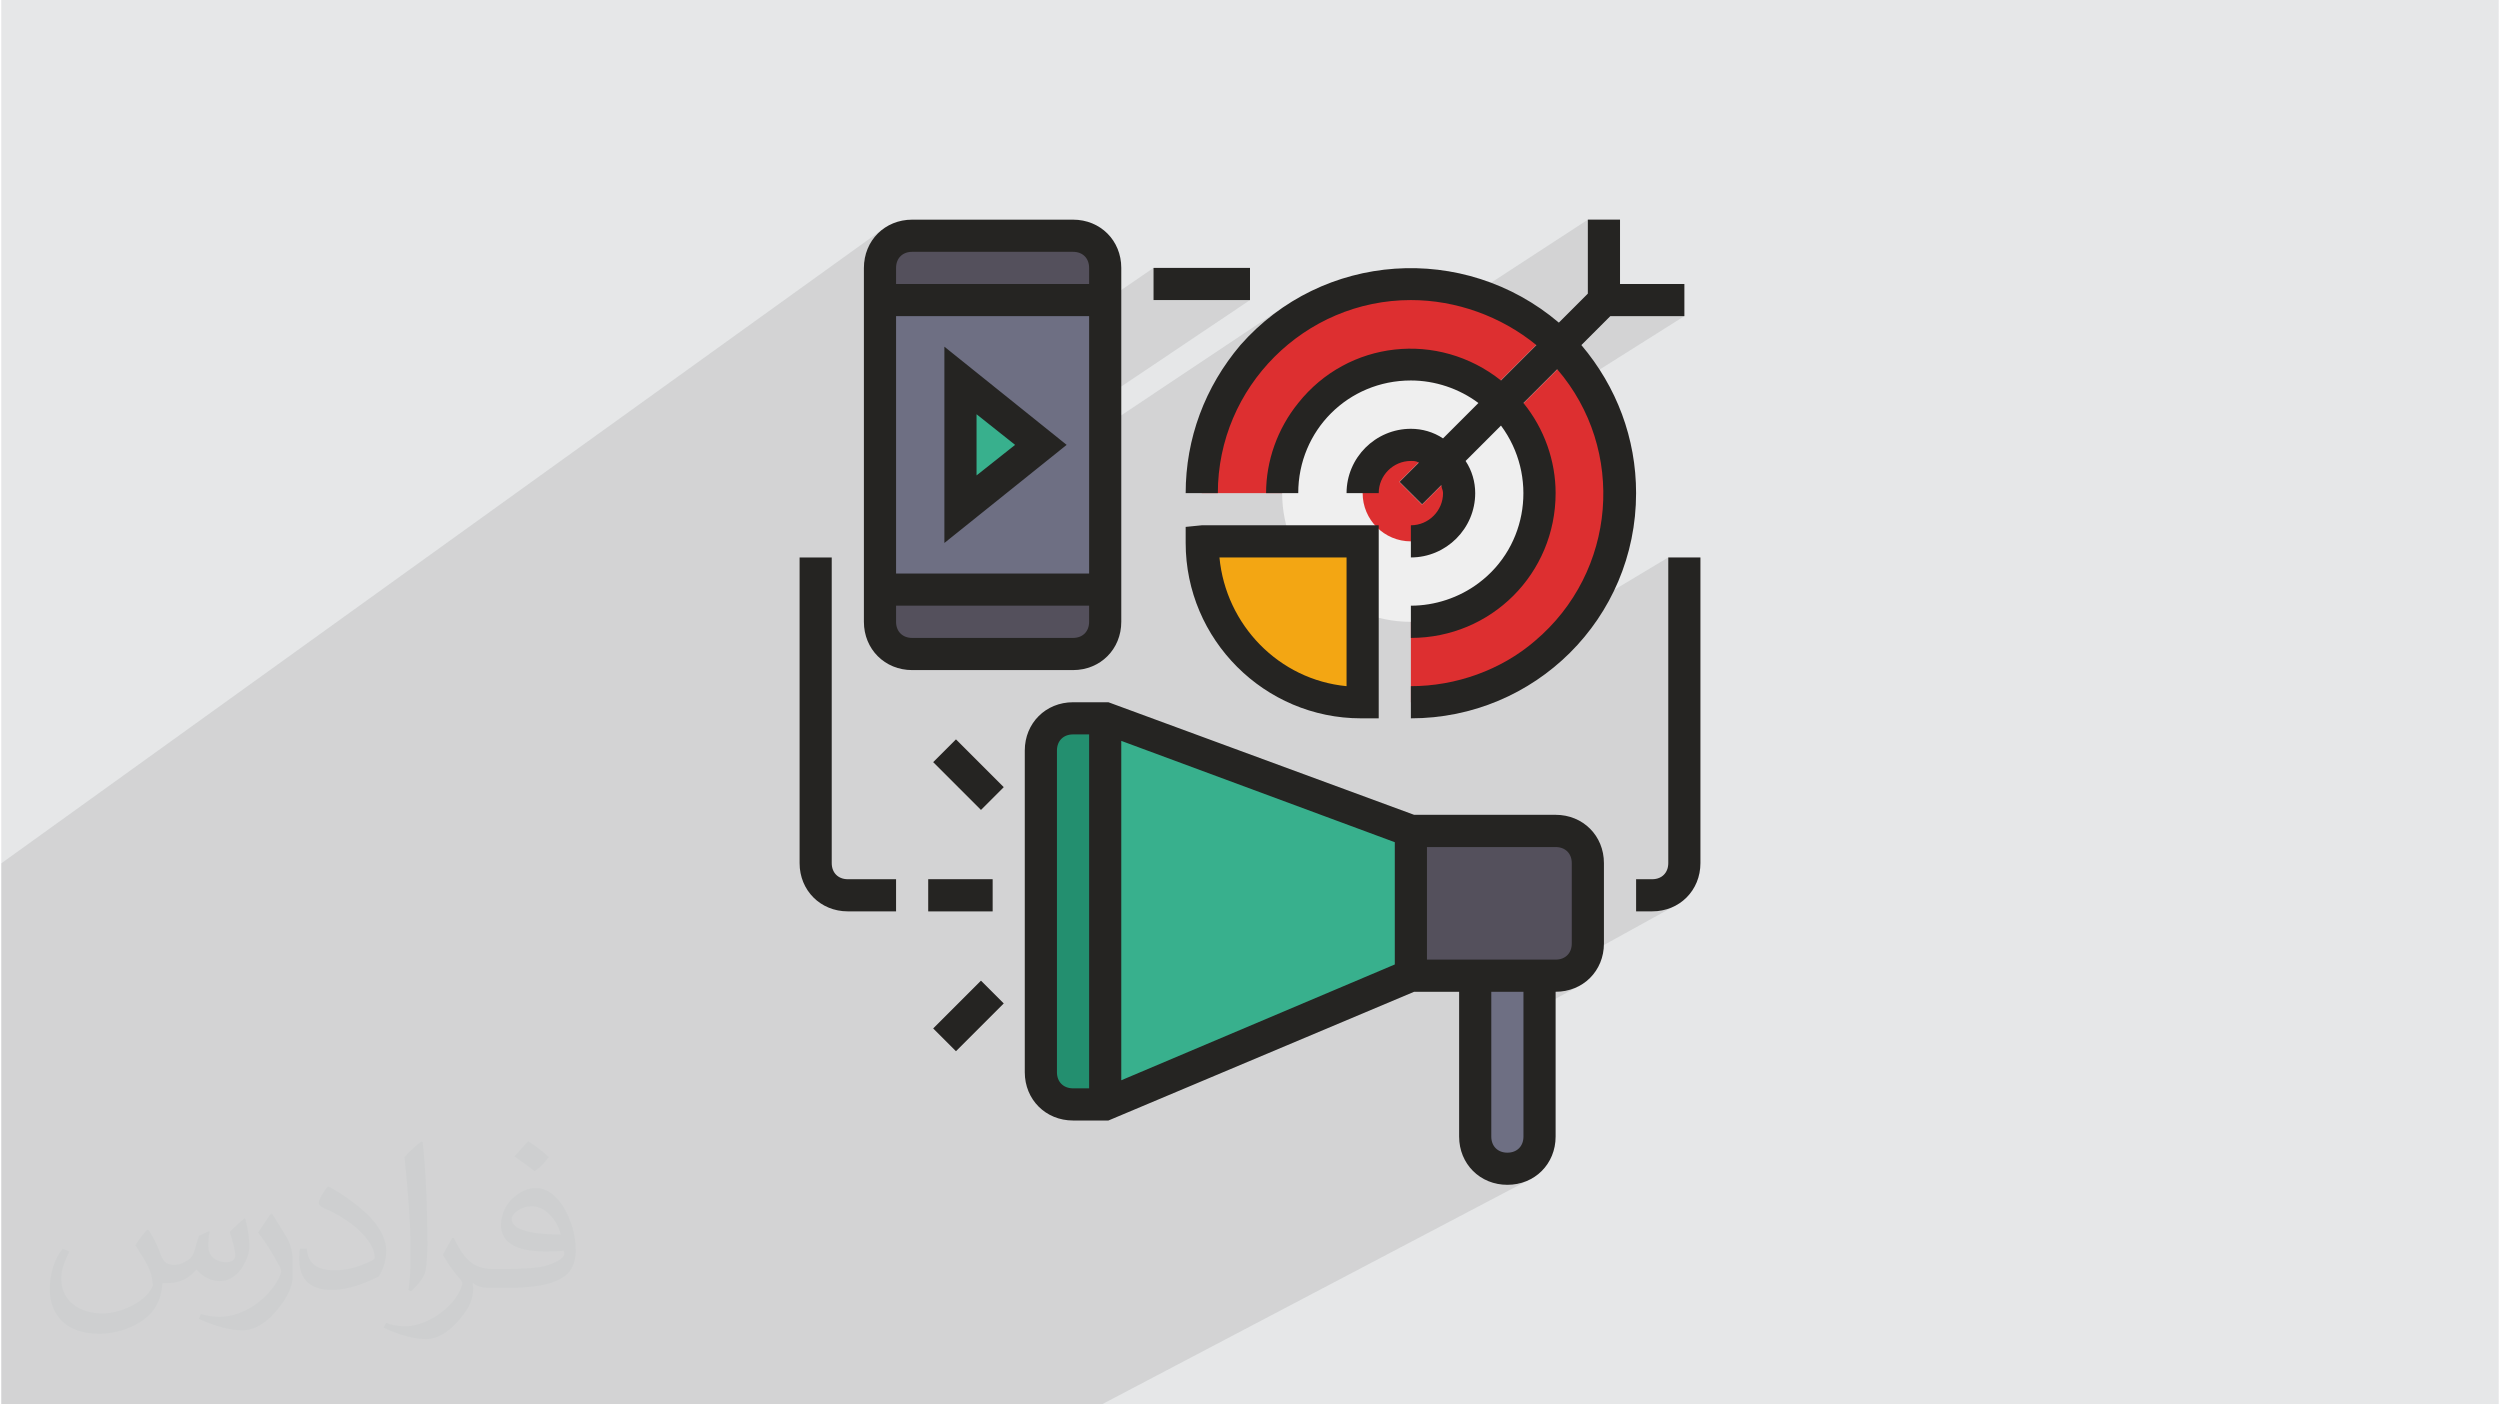 <?xml version="1.0" encoding="UTF-8"?>
<!DOCTYPE svg PUBLIC "-//W3C//DTD SVG 1.1//EN" "http://www.w3.org/Graphics/SVG/1.1/DTD/svg11.dtd">
<!-- Creator: CorelDRAW 2018 (64-Bit) -->
<svg xmlns="http://www.w3.org/2000/svg" xml:space="preserve" width="356px" height="200px" version="1.1" style="shape-rendering:geometricPrecision; text-rendering:geometricPrecision; image-rendering:optimizeQuality; fill-rule:evenodd; clip-rule:evenodd"
viewBox="0 0 356 200"
 xmlns:xlink="http://www.w3.org/1999/xlink"
 enable-background="new 0 0 256 256">
 <defs>
  <style type="text/css">
   <![CDATA[
    .fil0 {fill:#E6E7E8}
    .fil10 {fill:#F3A613;fill-rule:nonzero}
    .fil6 {fill:#DD2F30;fill-rule:nonzero}
    .fil7 {fill:#EFEFEF;fill-rule:nonzero}
    .fil11 {fill:#DFDEDF;fill-rule:nonzero}
    .fil9 {fill:#BFBCBC;fill-rule:nonzero}
    .fil4 {fill:#6E6F83;fill-rule:nonzero}
    .fil5 {fill:#54505C;fill-rule:nonzero}
    .fil3 {fill:#38B08D;fill-rule:nonzero}
    .fil12 {fill:#252422;fill-rule:nonzero}
    .fil8 {fill:#238F6F;fill-rule:nonzero}
    .fil1 {fill:#373435;fill-opacity:0.031}
    .fil2 {fill:#2B2A29;fill-opacity:0.102}
   ]]>
  </style>
 </defs>
 <g id="Layer_x0020_1">
  <g id="_2129856618512">
   <polygon class="fil0" points="0.18,0 355.82,0 355.82,200 0.18,200 "/>
   <path class="fil1" d="M21.21 175.23c0.67,1.05 1.15,2.01 1.53,3.07 0.29,0.67 0.48,1.82 2.02,1.82 0.48,0 1.05,-0.09 1.63,-0.48 0.67,-0.28 1.15,-0.86 1.34,-1.63l0.58 -2.01 1.44 -0.68 0.1 0.1c-0.19,0.77 -0.19,1.44 -0.19,2.02 0,1.72 1.44,2.3 2.59,2.3 0.67,0 1.25,-0.29 1.25,-0.96 0,-0.77 -0.39,-2.11 -0.77,-3.36 0.67,-0.67 1.34,-1.34 2.11,-1.92l0.1 0.1c0.38,1.44 0.57,2.88 0.57,3.84 0,0.96 -0.38,1.92 -0.77,2.59 -0.67,1.34 -1.92,2.4 -3.45,2.4 -1.16,0 -2.4,-0.58 -3.27,-1.63l-0.09 0c-0.87,1.05 -2.12,1.92 -4.13,1.92l-0.67 0c-0.1,1.34 -0.39,2.3 -0.87,3.17 -1.25,2.4 -4.8,4.03 -8.16,4.03 -4.7,0 -7.01,-2.69 -7.01,-6.34 0,-2.21 0.67,-4.32 1.83,-5.76l0.96 0.39c-0.68,1.34 -1.16,2.59 -1.16,3.84 0,3.36 2.79,4.99 5.86,4.99 2.88,0 6.53,-1.92 7.2,-4.03 -0.19,-2.4 -1.15,-3.46 -2.49,-5.67 0.38,-0.67 0.96,-1.44 1.63,-2.21l0.09 0 0 0 0 0 0 0 0 0 0.19 0.1 0 0 0.01 0 0 0 0 0zm54.05 -12.68c0.96,0.58 1.92,1.35 2.88,2.21 -0.57,0.77 -1.15,1.44 -2.01,2.02 -0.96,-0.77 -1.92,-1.44 -2.88,-2.11 0.67,-0.77 1.34,-1.44 1.92,-2.12l0 0 0.09 0 0 0 0 0zm0.48 9.22c-1.63,0 -2.88,1.06 -2.88,1.83 0,1.63 3.17,2.2 7.01,2.2 -0.48,-1.92 -2.11,-4.03 -4.13,-4.03l0 0zm-3.55 8.93c2.11,0 3.94,-0.1 5.28,-0.38 1.54,-0.39 2.88,-1.16 2.88,-1.73 0,-0.19 0,-0.29 -0.09,-0.48 -0.87,0.09 -1.83,0.09 -2.79,0.09 -2.78,0 -4.99,-0.67 -5.76,-2.2 -0.19,-0.39 -0.38,-0.96 -0.38,-1.44 0,-1.54 0.67,-3.08 1.82,-4.04 0.96,-0.86 2.02,-1.34 3.17,-1.34 1.92,0 3.55,1.63 4.61,4.03 0.57,1.35 1.05,2.88 1.05,4.9 0,1.34 -0.38,2.4 -1.15,3.26 -1.53,1.44 -4.32,2.02 -8.64,2.02l-1.92 0 0 0 -0.48 0c-1.06,0 -1.82,-0.19 -2.4,-0.67l-0.1 0c0,0.19 0.1,0.48 0.1,0.67 0,0.96 -0.29,2.21 -0.96,3.17 -1.92,2.88 -4.03,4.13 -5.76,4.13 -1.82,0 -4.03,-0.68 -6.05,-1.64l0.38 -0.67c0.68,0.29 1.54,0.48 2.79,0.48 3.26,0 7.49,-3.17 8.06,-6.14 -0.09,-0.29 -0.28,-0.58 -0.67,-0.96 -0.96,-1.15 -1.53,-2.11 -2.11,-3.07 0.48,-0.97 0.96,-1.73 1.34,-2.41l0.2 0c1.34,2.79 2.68,4.42 5.47,4.42l0.38 0 0 0 2.02 0 0 0 0 0 0 0 0 0 -0.29 0 0 0 0 0 0 0 0 0zm-14.02 2.98c0.19,-1.35 0.29,-2.79 0.29,-4.13l0 -2.02c0,-3.74 -0.48,-9.22 -0.86,-12.77 0.67,-0.77 1.63,-1.63 2.4,-2.21l0.19 0.1c0.48,4.51 0.67,9.7 0.67,14.5 0,1.25 -0.09,2.49 -0.19,3.36 -0.1,1.15 -0.77,2.01 -2.11,3.36l-0.29 -0.1 0 0 0 0 0 0 -0.1 -0.09 0 0 0 0 0 0 0 0zm-14.5 -5.96c0.1,1.73 0.96,3.17 3.94,3.17 1.92,0 3.46,-0.48 5.28,-1.34 0.29,-0.19 0.48,-0.29 0.48,-0.48 0,-1.15 -0.86,-2.59 -2.3,-3.94 -1.35,-1.25 -3.27,-2.4 -4.9,-3.07 -0.58,-0.29 -0.77,-0.48 -0.77,-0.77 0,-0.48 0.67,-1.63 1.25,-2.3l0.19 0c1.92,1.05 4.13,2.59 5.76,4.22 1.44,1.54 2.4,3.17 2.4,4.9 0,1.25 -0.38,2.49 -1.05,3.65 -2.11,1.05 -4.42,1.92 -6.72,1.92 -2.79,0 -4.61,-1.25 -4.61,-4.32 0,-0.29 0,-0.87 0.09,-1.54l0.96 0 0 0 0 0 0 0 0 0 0 -0.1 0 0 0 0 0 0 0 0zm-4.99 -4.99l1.73 2.79c0.67,1.05 1.25,2.11 1.25,3.93l0 2.31c0,1.82 -1.16,3.74 -3.08,5.76 -1.44,1.34 -2.78,1.92 -4.03,1.92 -1.82,0 -3.84,-0.58 -6.24,-1.63l0.29 -0.68c0.77,0.2 1.63,0.39 2.69,0.39 3.36,0 6.91,-2.5 8.45,-5.57 0.19,-0.39 0.29,-0.67 0.29,-0.86 0,-0.39 -0.2,-0.77 -0.39,-1.06 -0.86,-1.63 -1.82,-3.17 -2.88,-4.51 0.58,-0.87 1.15,-1.73 1.73,-2.6l0.19 0 0 0 0 0 0 0 0 -0.19 0 0 0 0 0 0 0 0z"/>
  </g>
  <polygon class="fil2" points="42.88,200 41.32,200 38.73,200 37.65,200 37.62,200 37.05,200 36.34,200 34.45,200 33.8,200 31.68,200 31.27,200 28.69,200 26.63,200 25.65,200 23.62,200 22.97,200 21.86,200 19.4,200 19.29,200 18.03,200 17.59,200 15.7,200 13.56,200 11.06,200 10.74,200 8.91,200 8.73,200 7.51,200 7.34,200 6.64,200 5.24,200 3.79,200 3.66,200 2.23,200 1.75,200 1.07,200 0.7,200 0.29,200 0.18,200 0.18,199.68 0.18,199.58 0.18,198.95 0.18,198.77 0.18,198.74 0.18,198.36 0.18,198.14 0.18,197.92 0.18,197.73 0.18,197.45 0.18,196.64 0.18,195.1 0.18,194.77 0.18,194.54 0.18,194.31 0.18,193.73 0.18,193.45 0.18,193.14 0.18,192.96 0.18,192.74 0.18,192.72 0.18,192.58 0.18,192.34 0.18,192.29 0.18,191.96 0.18,191.72 0.18,191.12 0.18,190.41 0.18,190.09 0.18,190.03 0.18,189.02 0.18,188.89 0.18,188.39 0.18,187.91 0.18,187.78 0.18,187.04 0.18,186.99 0.18,186.8 0.18,185.99 0.18,185.85 0.18,185.78 0.18,185.17 0.18,185.12 0.18,183.87 0.18,183.75 0.18,182.34 0.18,182 0.18,181.91 0.18,181.25 0.18,181.11 0.18,179.88 0.18,179.78 0.18,179.06 0.18,177.92 0.18,177.8 0.18,177.59 0.18,176.89 0.18,174.54 0.18,171.22 0.18,170.55 0.18,170.17 0.18,169.91 0.18,167.87 0.18,167.25 0.18,166.78 0.18,166.69 0.18,166.58 0.18,165.61 0.18,164.77 0.18,163.96 0.18,162.69 0.18,162.17 0.18,161.16 0.18,160.6 0.18,156.52 0.18,154.47 0.18,153.71 0.18,150.65 0.18,150.55 0.18,148.24 0.18,147.29 0.18,145.37 0.18,142.75 0.18,142.1 0.18,134.84 0.18,131.45 0.18,128.32 0.18,127.82 0.18,127.48 0.18,126.05 0.18,125.44 0.18,122.94 126.01,32.42 125,33.25 124.17,34.26 123.55,35.43 123.16,36.73 123.1,37.39 127.34,34.35 126.66,34.91 126.1,35.59 125.67,36.37 125.41,37.23 125.31,38.15 125.31,38.54 128.57,36.22 128.96,36.02 129.4,35.9 129.89,35.86 152.8,35.86 153.3,35.9 153.74,36.02 154.13,36.22 154.46,36.49 154.73,36.82 154.93,37.21 155.05,37.65 155.09,38.15 155.09,40.44 151.77,42.73 157.38,42.73 140.57,54.26 140.65,54.33 164.26,38.15 164.26,42.73 178,42.73 149.8,61.67 151.89,63.35 144.55,69.23 182.67,43.79 181.37,44.72 180.12,45.72 178.91,46.79 177.74,47.93 176.63,49.14 175.71,50.28 174.84,51.44 174.45,52.02 184.24,45.51 181.95,47.22 179.83,49.14 177.91,51.26 176.2,53.55 176.11,53.7 185.57,47.44 187.83,46.06 190.24,44.9 192.76,43.97 195.39,43.29 198.11,42.87 200.91,42.73 202.11,42.76 203.31,42.84 204.51,42.97 205.7,43.15 206.88,43.39 207.35,43.5 226.11,31.28 226.11,41.53 226.8,41.09 230.04,44.33 229.35,45.02 239.85,45.02 223.73,55.18 224.23,55.95 224.92,57.13 225.55,58.33 226.12,59.56 226.62,60.81 227.05,62.08 227.42,63.36 227.73,64.65 227.97,65.95 228.15,67.27 228.26,68.58 228.31,69.9 228.3,71.22 228.23,72.54 228.09,73.85 227.89,75.16 227.62,76.45 227.29,77.74 226.9,79.01 226.45,80.26 225.94,81.49 225.36,82.7 224.72,83.89 224.03,85.05 223.26,86.17 222.44,87.27 221.56,88.34 220.62,89.36 220.16,89.81 237.56,79.38 237.56,122.91 237.52,123.4 237.4,123.85 237.2,124.24 236.93,124.57 236.6,124.83 232.98,126.85 232.98,129.78 235.27,129.78 236.68,129.64 237.99,129.25 239.16,128.63 220.48,138.94 221.52,138.94 222.45,138.85 223.3,138.58 224.08,138.16 212.36,144.61 212.36,146.27 221.52,141.23 222.94,141.1 224.24,140.71 225.41,140.09 212.36,147.24 212.36,161.85 212.4,162.34 212.53,162.79 212.72,163.18 212.99,163.51 213.32,163.78 213.72,163.98 214.16,164.1 214.65,164.14 215.15,164.1 215.59,163.98 215.98,163.78 212.28,165.74 212.87,166.07 213.73,166.34 214.65,166.43 215.57,166.34 216.43,166.07 212.24,168.29 213.24,168.59 214.65,168.72 216.07,168.59 217.37,168.2 156.87,200 155.25,200 152.2,200 151.17,200 147.72,200 147.12,200 140.97,200 138.83,200 136.7,200 116.17,200 114.56,200 111.84,200 110.83,200 109.9,200 108.31,200 107.74,200 106.34,200 106.29,200 105.5,200 102.22,200 101.67,200 100.59,200 99.5,200 99.08,200 96.47,200 92.4,200 87.82,200 87.54,200 86.44,200 82.28,200 82.05,200 81.77,200 78.84,200 78.05,200 76.47,200 66.52,200 66.17,200 64.42,200 60.78,200 50.79,200 45.03,200 "/>
  <g id="_2094408926720">
   <path class="fil3" d="M152.8 102.29l4.58 0 43.53 16.04 20.61 0c2.53,0 4.59,2.06 4.59,4.58l0 11.45c0,2.52 -2.06,4.58 -4.59,4.58l-20.61 0 -43.53 18.33 -4.58 0c-2.52,0 -4.58,-2.06 -4.58,-4.58l0 -45.82c0,-2.52 2.06,-4.58 4.58,-4.58z"/>
   <path class="fil4" d="M129.89 33.57l22.91 0c2.52,0 4.58,2.06 4.58,4.58l0 50.4c0,2.52 -2.06,4.58 -4.58,4.58l-22.91 0c-2.52,0 -4.58,-2.06 -4.58,-4.58l0 -50.4c0,-2.52 2.06,-4.58 4.58,-4.58z"/>
   <path class="fil5" d="M129.89 33.57l22.91 0c2.52,0 4.58,2.06 4.58,4.58l0 4.58 -32.07 0 0 -4.58c0,-2.52 2.06,-4.58 4.58,-4.58z"/>
   <path class="fil5" d="M152.8 93.13l-22.91 0c-2.52,0 -4.58,-2.06 -4.58,-4.58l0 -4.59 32.07 0 0 4.59c0,2.52 -2.06,4.58 -4.58,4.58z"/>
   <path class="fil6" d="M200.91 40.44c-16.5,0 -29.78,13.29 -29.78,29.78l29.78 0 0 29.78c16.49,0 29.78,-13.29 29.78,-29.78 0,-16.49 -13.29,-29.78 -29.78,-29.78z"/>
   <path class="fil7" d="M219.23 70.22c0,10.12 -8.2,18.33 -18.32,18.33 -10.12,0 -18.33,-8.21 -18.33,-18.33 0,-10.12 8.21,-18.33 18.33,-18.33 10.12,0 18.32,8.21 18.32,18.33z"/>
   <polygon class="fil3" points="136.77,54.18 148.22,63.35 136.77,72.51 "/>
   <path class="fil8" d="M157.38 157.27l0 -54.98 -4.58 0c-2.52,0 -4.58,2.06 -4.58,4.58l0 45.82c0,2.52 2.06,4.58 4.58,4.58l4.58 0z"/>
   <path class="fil4" d="M210.07 138.94l0 22.91c0,2.52 2.06,4.58 4.58,4.58 2.52,0 4.58,-2.06 4.58,-4.58l0 -22.91 -9.16 0z"/>
   <polygon class="fil9" points="132.18,129.78 141.35,129.78 141.35,125.2 132.18,125.2 "/>
   <polygon class="fil9" points="132.89,108.53 136.13,105.29 142.93,112.09 139.69,115.33 "/>
   <polygon class="fil9" points="132.89,146.45 139.69,139.65 142.93,142.89 136.13,149.69 "/>
   <path class="fil10" d="M194.04 100l0 -22.91 -22.91 0 0 0.23c0,12.6 10.08,22.68 22.91,22.68z"/>
   <polygon class="fil11" points="164.26,42.73 178,42.73 178,38.15 164.26,38.15 "/>
   <path class="fil11" d="M235.27 129.78l-2.29 0 0 -4.58 2.29 0c1.37,0 2.29,-0.92 2.29,-2.29l0 -43.53 4.58 0 0 43.53c0,3.89 -2.98,6.87 -6.87,6.87z"/>
   <path class="fil11" d="M127.6 129.78l-6.87 0c-3.89,0 -6.87,-2.98 -6.87,-6.87l0 -43.53 4.58 0 0 43.53c0,1.37 0.92,2.29 2.29,2.29l6.87 0 0 4.58z"/>
   <path class="fil6" d="M207.78 70.22c0,3.79 -3.08,6.87 -6.87,6.87 -3.8,0 -6.87,-3.08 -6.87,-6.87 0,-3.8 3.07,-6.87 6.87,-6.87 3.79,0 6.87,3.07 6.87,6.87z"/>
   <polygon class="fil11" points="199.26,68.62 226.8,41.09 230.04,44.33 202.5,71.86 "/>
   <polygon class="fil9" points="239.85,45.02 226.11,45.02 226.11,31.28 230.69,31.28 230.69,40.44 239.85,40.44 "/>
   <path class="fil5" d="M200.91 118.33l20.61 0c2.53,0 4.59,2.06 4.59,4.58l0 11.45c0,2.52 -2.06,4.58 -4.59,4.58l-20.61 0 0 -20.61z"/>
   <path class="fil12" d="M127.6 88.55l0 -2.3 27.49 0 0 2.3c0,1.37 -0.91,2.29 -2.29,2.29l-22.91 0c-1.37,0 -2.29,-0.92 -2.29,-2.29zm2.29 -52.69l22.91 0c1.38,0 2.29,0.91 2.29,2.29l0 2.29 -27.49 0 0 -2.29c0,-1.38 0.92,-2.29 2.29,-2.29zm25.2 45.81l-27.49 0 0 -36.65 27.49 0 0 36.65zm4.58 6.88l0 -50.4c0,-3.9 -2.97,-6.87 -6.87,-6.87l-22.91 0c-3.89,0 -6.87,2.97 -6.87,6.87l0 50.4c0,3.89 2.98,6.87 6.87,6.87l22.91 0c3.9,0 6.87,-2.98 6.87,-6.87z"/>
   <path class="fil12" d="M139.06 58.99l5.49 4.36 -5.49 4.35 0 -8.71zm12.83 4.36l-17.41 -13.98 0 27.95 17.41 -13.97z"/>
   <path class="fil12" d="M173.42 70.22c0,-15.12 12.37,-27.49 27.49,-27.49 6.41,0 12.83,2.29 17.87,6.41l-5.04 5.04c-8.94,-7.1 -21.77,-5.72 -28.87,3.21 -2.97,3.67 -4.58,8.25 -4.58,12.83l4.58 0c0,-8.93 7.1,-16.04 16.04,-16.04 3.43,0 6.87,1.15 9.62,3.21l-5.04 5.04c-1.37,-0.92 -2.98,-1.37 -4.58,-1.37 -5.04,0 -9.16,4.12 -9.16,9.16l4.58 0c0,-2.52 2.06,-4.58 4.58,-4.58 0.46,0 0.68,0 1.14,0.23l-2.75 2.75 3.21 3.2 2.75 -2.75c0,0.46 0.23,0.69 0.23,1.15 0,2.52 -2.06,4.58 -4.58,4.58l0 4.58c5.04,0 9.16,-4.12 9.16,-9.16 0,-1.6 -0.46,-3.21 -1.37,-4.58l5.04 -5.04c5.27,7.1 3.89,17.18 -3.21,22.45 -2.75,2.06 -6.19,3.2 -9.62,3.2l0 4.59c11.45,0 20.61,-9.17 20.61,-20.62 0,-4.58 -1.6,-9.16 -4.58,-12.83l4.81 -4.81c9.85,11.45 8.48,28.86 -3.2,38.71 -4.81,4.13 -11.23,6.42 -17.64,6.42l0 4.58c17.64,0 32.07,-14.2 32.07,-32.07 0,-7.79 -2.75,-15.12 -7.79,-21.08l4.12 -4.12 10.54 0 0 -4.58 -9.16 0 0 -9.16 -4.58 0 0 10.53 -4.13 4.13c-13.51,-11.46 -33.67,-10.08 -45.35,3.2 -5.04,5.96 -7.79,13.29 -7.79,21.08l4.58 0z"/>
   <path class="fil12" d="M223.82 134.36c0,1.38 -0.92,2.29 -2.3,2.29l-18.32 0 0 -16.03 18.32 0c1.38,0 2.3,0.91 2.3,2.29l0 11.45zm-6.88 27.49c0,1.37 -0.91,2.29 -2.29,2.29 -1.37,0 -2.29,-0.92 -2.29,-2.29l0 -20.62 4.58 0 0 20.62zm-66.43 -9.16l0 -45.82c0,-1.37 0.92,-2.29 2.29,-2.29l2.29 0 0 50.4 -2.29 0c-1.37,0 -2.29,-0.92 -2.29,-2.29zm9.16 -47.19l38.95 14.43 0 17.41 -38.95 16.49 0 -48.33zm61.85 10.53l-20.15 0 -43.53 -16.03 -5.04 0c-3.89,0 -6.87,2.98 -6.87,6.87l0 45.82c0,3.89 2.98,6.87 6.87,6.87l5.04 0 43.53 -18.33 6.41 0 0 20.62c0,3.89 2.98,6.87 6.87,6.87 3.9,0 6.87,-2.98 6.87,-6.87l0 -20.62c3.9,0 6.88,-2.97 6.88,-6.87l0 -11.45c0,-3.9 -2.98,-6.88 -6.88,-6.88z"/>
   <polygon class="fil12" points="132.18,129.78 141.35,129.78 141.35,125.2 132.18,125.2 "/>
   <polygon class="fil12" points="132.89,108.53 136.13,105.29 142.93,112.09 139.69,115.33 "/>
   <polygon class="fil12" points="132.89,146.45 139.69,139.65 142.93,142.89 136.13,149.69 "/>
   <path class="fil12" d="M191.75 79.38l0 18.33c-9.63,-0.92 -17.19,-8.71 -18.1,-18.33l18.1 0zm-22.91 -4.35l0 2.29c0,13.75 11.22,24.97 24.97,24.97l2.52 0 0 -27.49 -25.2 0 -2.29 0.23z"/>
   <polygon class="fil12" points="164.26,42.73 178,42.73 178,38.15 164.26,38.15 "/>
   <path class="fil12" d="M237.56 79.38l0 43.53c0,1.37 -0.92,2.29 -2.29,2.29l-2.29 0 0 4.58 2.29 0c3.89,0 6.87,-2.98 6.87,-6.87l0 -43.53 -4.58 0z"/>
   <path class="fil12" d="M118.44 122.91l0 -43.53 -4.58 0 0 43.53c0,3.89 2.98,6.87 6.87,6.87l6.87 0 0 -4.58 -6.87 0c-1.37,0 -2.29,-0.92 -2.29,-2.29z"/>
  </g>
 </g>
</svg>
